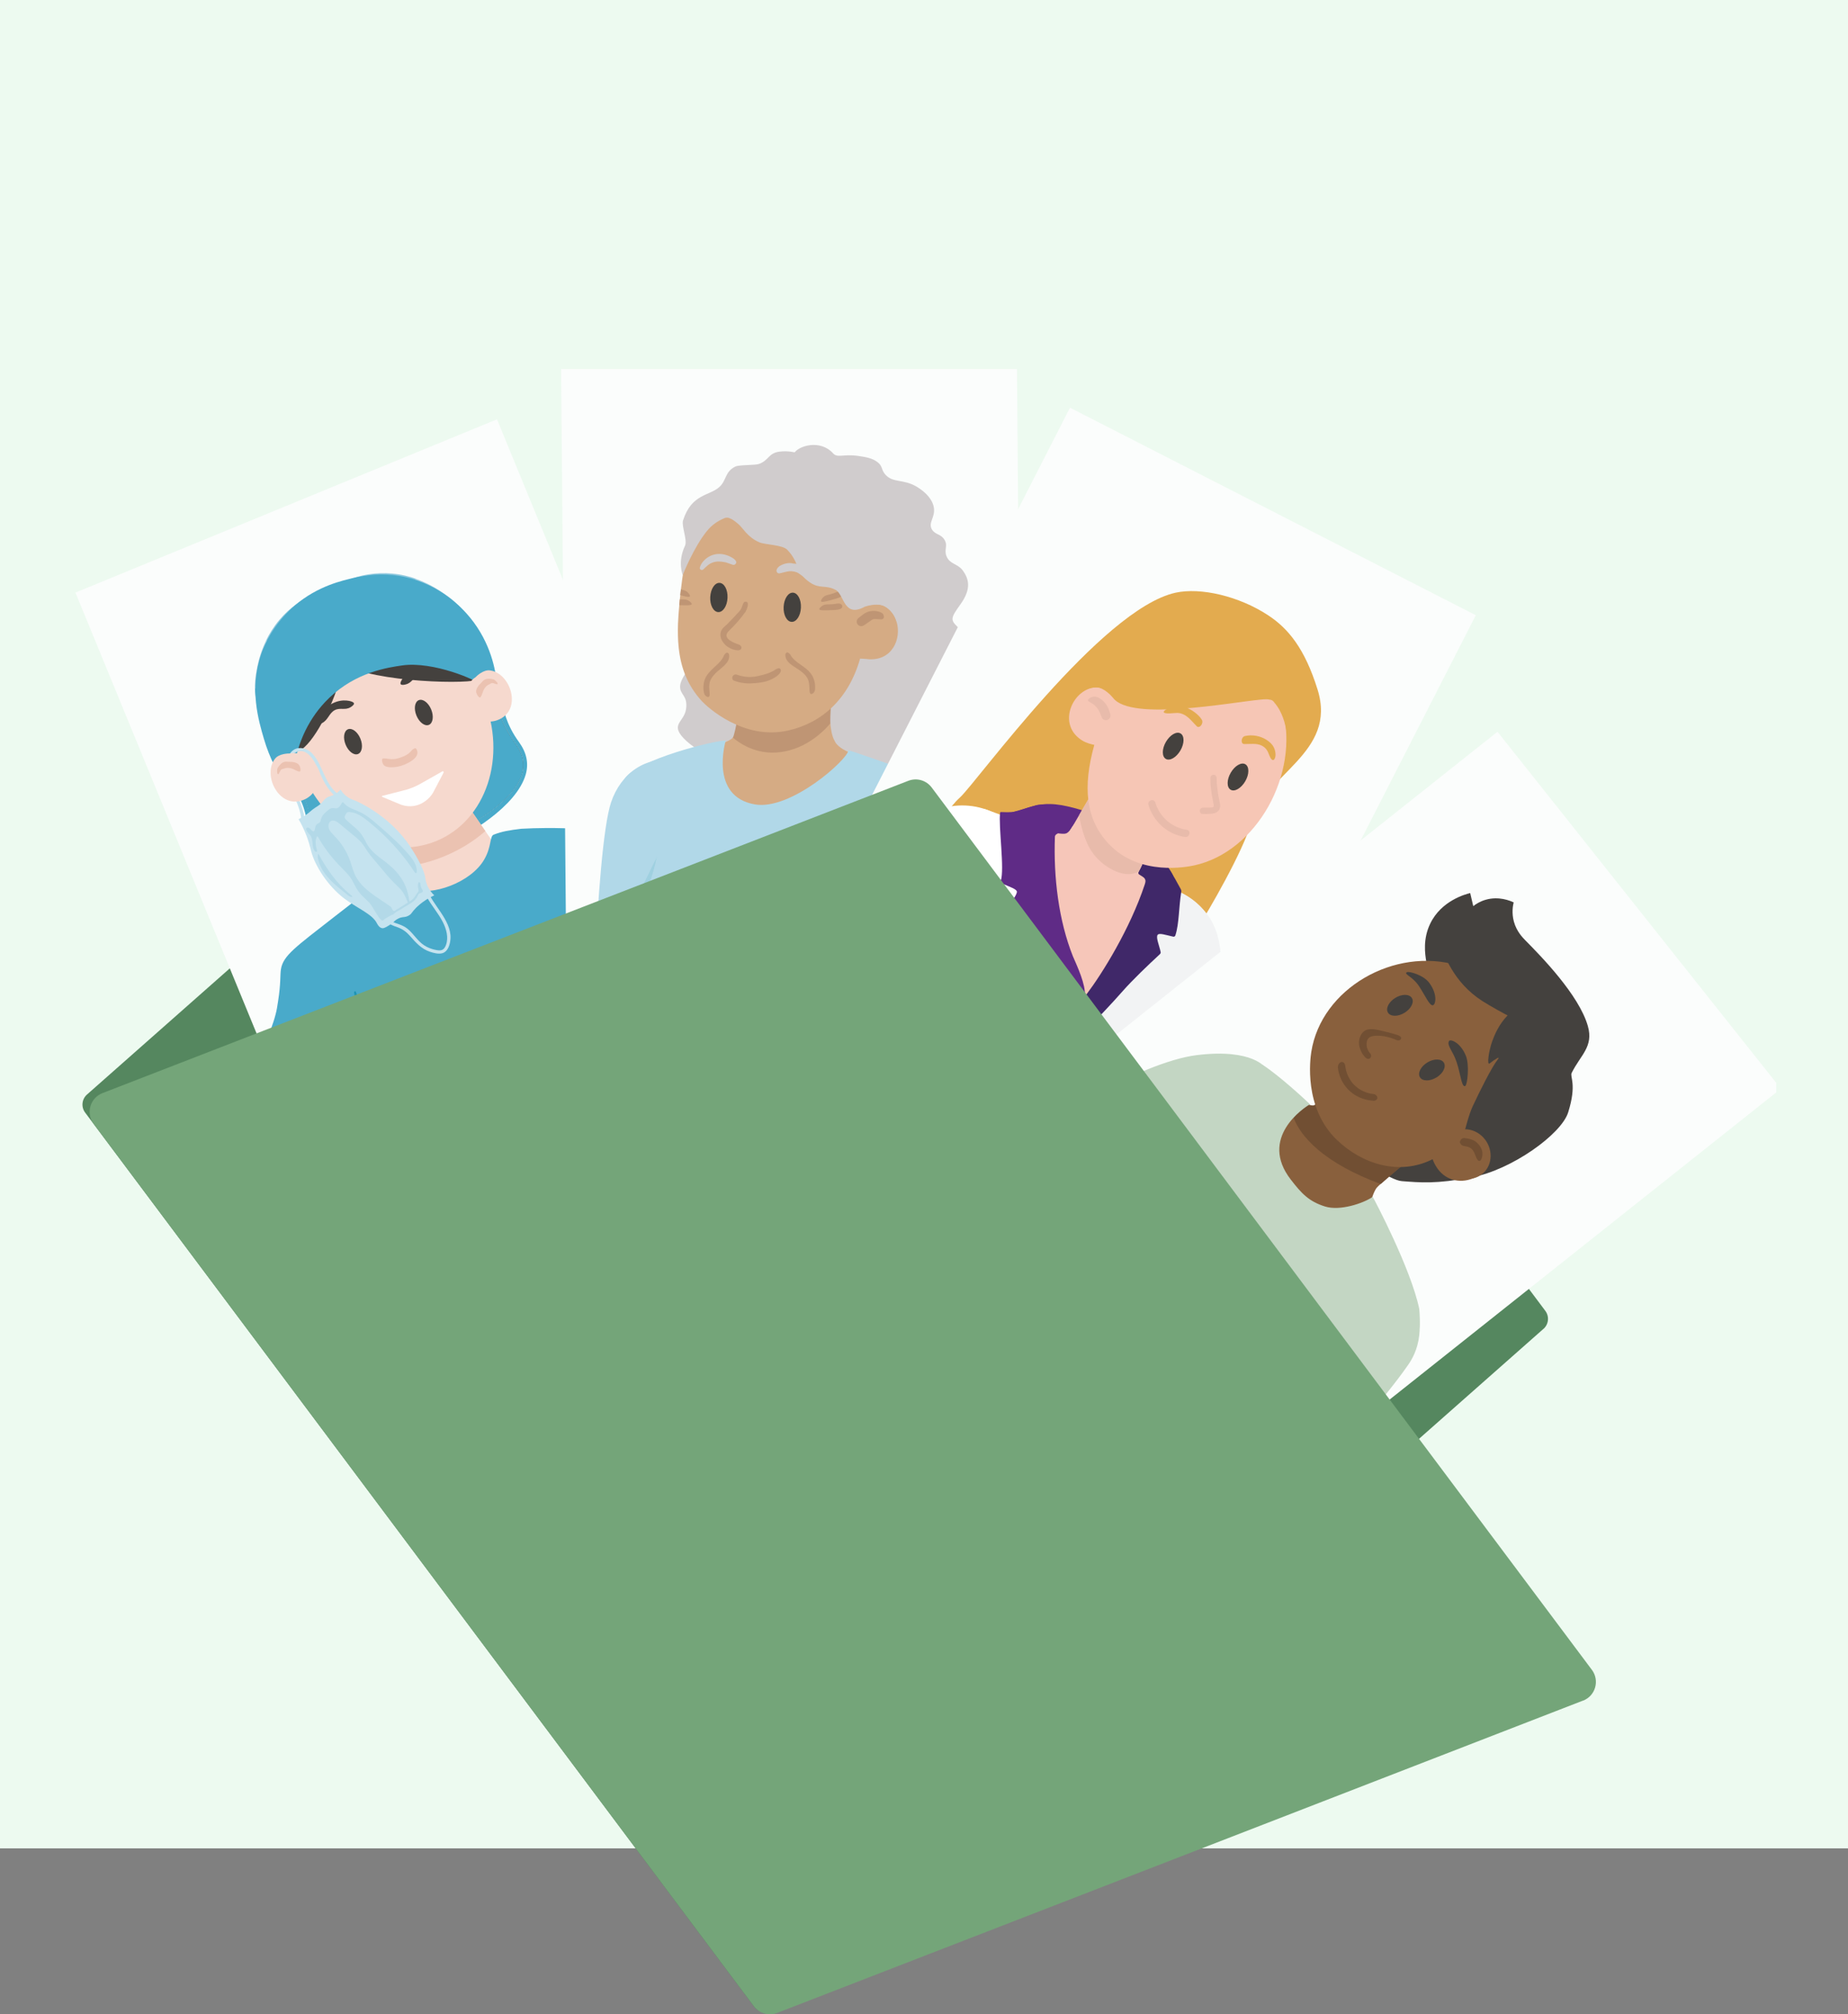 <?xml version="1.0" encoding="UTF-8"?> <svg xmlns="http://www.w3.org/2000/svg" xmlns:xlink="http://www.w3.org/1999/xlink" id="Laag_1" width="271.67" height="296.06" viewBox="0 0 271.67 296.06"><rect x="0" y="0" width="271.67" height="296.06" fill="#808080" stroke="none"/><defs><clipPath id="clippath"><rect width="271.67" height="296.06" style="fill:none; stroke-width:0px;"></rect></clipPath><clipPath id="clippath-1"><rect x="25.31" y="71.06" width="67" height="88.05" transform="translate(-39.33 30.99) rotate(-22.34)" style="fill:none; stroke-width:0px;"></rect></clipPath><clipPath id="clippath-2"><polygon points="82.5 54.24 83.25 142.24 150.24 141.67 149.5 54.24 82.5 54.24" style="fill:none; stroke-width:0px;"></polygon></clipPath><clipPath id="clippath-3"><rect x="123.06" y="80.88" width="88.05" height="67" transform="translate(-10.82 211.07) rotate(-62.92)" style="fill:none; stroke-width:0px;"></rect></clipPath><clipPath id="clippath-4"><polygon points="151.19 162.32 192.86 214.78 261.12 160.56 261.12 159.15 220.14 107.55 151.19 162.32" style="fill:none; stroke-width:0px;"></polygon></clipPath><clipPath id="clippath-5"><rect width="271.67" height="296.06" style="fill:none; stroke-width:0px;"></rect></clipPath></defs><rect width="271.67" height="271.67" style="fill:#edfaf0; stroke-width:0px;"></rect><g style="clip-path:url(#clippath);"><path d="M226.89,195.32l-113.12,99.94c-.86.76-2.19.63-2.89-.3L12.52,163.53c-.62-.82-.5-1.98.27-2.66L125.92,60.93c.86-.76,2.19-.63,2.89.3l98.36,131.43c.62.82.5,1.98-.27,2.66" style="fill:#55875f; stroke-width:0px;"></path></g><rect x="25.31" y="71.06" width="67" height="88.05" transform="translate(-39.33 30.99) rotate(-22.34)" style="fill:#fbfdfc; stroke-width:0px;"></rect><g style="clip-path:url(#clippath-1);"><path d="M64.15,123.61c2.85-1.24,16.65-7.38,11.74-14.14-3.38-4.65-2.76-7.16-4.59-10.71-1.89-3.67-2.17-7.76-6.1-10.54-1.35-.95-3.93-2.76-7.65-3.08-4.02-.35-7.06,1.22-8.4,2.04-1.55.37-4.8,1.39-7.39,4.45-2.43,2.85-2.99,5.94-3.28,7.56-.85,4.74,1.99,7.63,3.22,11.57,1.2,3.81,3.33,4.8,4.06,10.5,1.16,8.95,18.39,2.33,18.39,2.33" style="fill:#44413e; stroke-width:0px;"></path><path d="M60.03,85.61c2.4.68,4.13,1.9,5.16,2.62.48.34.9.7,1.28,1.07l.86-.35c-.47-.5-1.02-.97-1.65-1.42-.88-.62-2.38-1.68-4.43-2.42l-1.23.5ZM39.07,94.22c-.94,1.98-1.26,3.78-1.44,4.84-.13.76-.18,1.48-.16,2.16l.85-.35c0-.53.05-1.08.15-1.66.22-1.24.59-3.32,1.82-5.49l-1.23.5Z" style="fill:#acd2e3; stroke-width:0px;"></path><path d="M50.88,85.35c2.18-.9,4.45-1.25,6.74-1.05,1.35.12,2.57.42,3.64.81l-1.23.5c-.76-.22-1.59-.38-2.49-.46-2.58-.22-4.75.34-6.33.99-.88.36-1.58.75-2.06,1.05-.55.13-1.32.35-2.2.71-1.58.65-3.52,1.78-5.2,3.75-.58.68-1.06,1.38-1.45,2.07l-1.23.51c.49-1.02,1.14-2.1,2.02-3.14,1.48-1.75,3.34-3.09,5.53-3.98.71-.29,1.44-.53,2.19-.72.66-.4,1.36-.75,2.07-1.04" style="fill:#8ec8de; stroke-width:0px;"></path><path d="M37.47,101.22l.86-.35c-.02,3.8,2.29,6.45,3.37,9.91,1.2,3.81,3.33,4.8,4.06,10.5,1.16,8.95,18.39,2.33,18.39,2.33,2.86-1.24,16.65-7.38,11.74-14.14-3.38-4.65-2.76-7.16-4.59-10.71-1.66-3.22-2.08-6.77-4.82-9.47l.86-.35c1.76,1.86,2.57,4.04,3.36,6.16.4,1.09.82,2.21,1.36,3.27.75,1.46,1.12,2.76,1.47,4.02.53,1.9.8,3.98,2.78,6.7,1.1,1.52,1.43,3.09.99,4.69-1.35,4.8-8.65,9.06-12.12,10.5-.3.12-.55.23-.74.31,0,0-.21.09-.58.25-2.58,1.06-11.58,3.21-16.03.62-1.5-.87-2.38-2.27-2.63-4.18-.43-3.35-1.62-4.82-2.58-6.51-.61-1.07-1.24-2.18-1.73-3.74-.37-1.19-.91-2.31-1.43-3.4-.94-1.95-1.9-3.95-1.97-6.42" style="fill:#49aaca; stroke-width:0px;"></path><path d="M51.21,86.14c1.58-.65,3.76-1.21,6.33-.99.9.08,1.73.24,2.49.46,2.4.68,4.13,1.9,5.16,2.62.48.34.9.7,1.28,1.07,2.74,2.7,3.16,6.24,4.82,9.47,1.83,3.55,1.21,6.05,4.59,10.71,4.91,6.76-8.88,12.9-11.74,14.14,0,0-17.23,6.62-18.39-2.33-.74-5.7-2.87-6.69-4.07-10.5-1.08-3.46-3.39-6.11-3.37-9.91,0-.53.05-1.08.15-1.66.22-1.24.59-3.32,1.83-5.49.39-.69.87-1.39,1.45-2.07,1.67-1.97,3.61-3.09,5.2-3.74.88-.36,1.65-.58,2.2-.71.48-.29,1.18-.68,2.06-1.05" style="fill:#49aaca; stroke-width:0px;"></path><path d="M49.58,134.85c2.83-1.84,5.78-3.73,8.07-5.35-.12-.66-.24-1.32-.36-1.98-.05-.29-.1-.57-.15-.85-.21-1.19-.42-2.38-.64-3.57-.08-.48-.16-.95-.25-1.41,5.28,1,8.82.16,11.8-4.34l.64.93,2.44,3.55c.07.11.15.22.22.32.4.58.8,1.15,1.2,1.74,3.16-.53,6.33-1.05,9.49-1.57,3.35-.56-2.26,35.56-5.17,32.26,1.52,8.92-31.32-17.11-27.29-19.73" style="fill:#f6d9ce; stroke-width:0px;"></path><path d="M57.29,127.52c2.6-.02,5.33-.56,8.01-1.66,2.3-.94,4.34-2.22,6.05-3.71-.07-.1-.15-.22-.22-.32l-2.44-3.55c-3.57,3.06-6.94,4.56-12.19,4.82.22,1.19.43,2.38.64,3.57.05.29.1.57.16.85" style="fill:#ebc2b1; stroke-width:0px;"></path><path d="M71.09,102.69c3.51,8.54.4,17.9-6.95,20.92-7.34,3.02-16.14-1.46-19.65-9.99-3.51-8.54-.4-17.9,6.95-20.92,7.34-3.02,16.14,1.46,19.65,9.99" style="fill:#f6d9ce; stroke-width:0px;"></path><path d="M61.22,105.17c.41,1,1.23,1.62,1.83,1.37.6-.25.75-1.26.34-2.26-.41-1-1.23-1.62-1.83-1.37-.6.25-.75,1.26-.34,2.26" style="fill:#44413e; stroke-width:0px;"></path><path d="M50.81,109.45c.41,1,1.23,1.62,1.83,1.37.6-.25.75-1.26.34-2.26-.41-1-1.23-1.62-1.83-1.37-.6.25-.75,1.26-.34,2.26" style="fill:#44413e; stroke-width:0px;"></path><path d="M60.97,109.98c.26-.09.4.41.4.65,0,.55-.56,1.06-1.28,1.45-.88.48-1.6.61-1.91.65-.69.09-1.5.07-1.8-.32-.19-.25-.36-.92-.04-.94.62-.04,1.17.29,2.24-.03,2.02-.62,1.66-1.19,2.4-1.46" style="fill:#ebc2b1; stroke-width:0px;"></path><path d="M65.04,113.37l-3.4,1.92c-.59.31-1.27.6-1.91.78l-3.54.91c-.07.02-.07.12,0,.14l2.81,1.17c2.67.86,4.33-1.16,4.66-1.78l1.55-2.95c.07-.12-.07-.25-.19-.19" style="fill:#fff; stroke-width:0px;"></path><path d="M52.04,103.43c-.02.21-.39.44-.5.51-.82.5-1.52.02-2.32.43-.86.45-.98,1.48-1.9,1.92-.27.13-.38.1-.42.08-.2-.08-.09-.48-.04-.64.11-.38.61-1.63,2.03-2.35,1.53-.77,2.89-.31,3.08-.11.02.02.07.07.06.16" style="fill:#44413e; stroke-width:0px;"></path><path d="M58.94,100.59c.16.14.58.04.71,0,.93-.22,1.09-1.05,1.95-1.32.93-.29,1.74.36,2.7.03.29-.1.34-.2.35-.23.09-.2-.28-.41-.42-.49-.35-.19-1.58-.73-3.1-.24-1.63.53-2.27,1.81-2.26,2.09,0,.03,0,.1.07.16" style="fill:#44413e; stroke-width:0px;"></path><path d="M48.45,94.31c.34,1.91.62,2.07,1.29,2.73,3.12,3.09,18.03,3.59,20.34,2.91,1.17-.34,2.06-.83,2.64-1.2-1.27-2-3.79-5.47-8.05-8.19-2.39-1.53-8.73-5.59-13.01-3.01-2.03,1.22-3.7,4-3.21,6.76" style="fill:#44413e; stroke-width:0px;"></path><path d="M50.89,92.62c.01,2.14-.21,5.26-1.41,8.77-1.42,4.15-4.45,9.5-6.25,9.06-1.31-.32-1.52-3.61-1.62-5.06-.4-6.02,2.06-13.79,5.89-14.18.65-.07,1.81.03,3.4,1.42" style="fill:#44413e; stroke-width:0px;"></path><path d="M59.15,97.8c-2.15.31-6.77.97-10.74,4.76-3.21,3.07-4.37,6.63-4.8,8.34-1.1.52-2.2,1.05-3.3,1.57-.56-1.13-1.09-2.43-1.52-3.9-.76-2.61-2.18-7.3-.4-12.44.22-.64,1.19-3.28,3.6-5.85,3.42-3.65,7.45-4.71,9.2-5.15,1.69-.42,4.7-1.14,8.45-.3,5.13,1.15,8.25,4.46,9.48,5.96,3.08,3.78,3.72,7.78,3.89,9.43-.83.12-1.66.24-2.49.36-.31-.58-6.82-3.42-11.38-2.78" style="fill:#49aaca; stroke-width:0px;"></path><path d="M71.23,105.96c.45.14,1.2.14,1.88-.11,3.79-1.39,1.99-6.96-1.11-7.32-.9-.11-1.86.75-2.13,1.04-1.77.99-2.65,6.23,1.37,6.39" style="fill:#f6d9ce; stroke-width:0px;"></path><path d="M72.99,100.56c.24.06.19-.17.03-.34-.38-.39-.43-.39-.98-.45-.88-.09-1.08.39-1.28.57-.44.4-.86.97-.75,1.45.07.3.44.88.62.68.36-.4.3-1.31,1.11-1.79.76-.46.61-.27,1.26-.12" style="fill:#ebc2b1; stroke-width:0px;"></path><path d="M115.5,176.72c.88-.54,6.81-1.15,7.45-2.1.22-.32.11-.79-.12-1.74-.22-.93-.43-1.25-.68-2.06-.24-.8-.17-.98-.38-2.18-.18-1.01-7.7-18.3-9.67-19.15-.15-.06-.67-.25-.8-.7-.15-.53.4-.88.22-1.33-.18-.48-.89-.26-1.27-.79-.35-.49.1-.94-.19-1.5-.24-.48-.74-.49-1.36-.82-.57-.3-.88-.67-1.7-2.05-.88-1.47-1.48-2.63-1.62-2.91-1.22-2.33-1.92-2.21-4.08-5.34-.91-1.32-.51-.94-2.06-3.35-2.07-3.21-2.14-2.88-3.28-4.85-.96-1.65-3.36-3.29-6.43-3.65-2.57-.3-3.66-.35-3.66-.35-4.55-.23-6.93-.16-9.23-.04-1.75.21-2.81.38-4.07.87-.59.23-.28,1.76-1.39,3.66-1.92,3.32-7.58,5.46-11.02,4.36-2.59-.83-2.71-2.08-3.22-1.74-1.44.94-.85.37-7.82,5.81-5.67,4.43-7.49,5.66-7.82,7.69-.14.89,0,2.02-.41,4.64-.13.87-.2,1.33-.38,2.01-.43,1.69-.82,2.15-.86,3.11-.04.97.33,1.28.72,2.39.65,1.83.18,2.57.37,5.7.05.86.21,1.9.52,3.98.83,5.53,1.3,5.79.88,7.35-.23.85-.62,1.7-.33,2.75.25.89.75,1.07.75,2.03,0,.61-.48,2.49-.35,1.86,0,0,.56.25.8.5.35.35.18.83.14,1.39,0,0,0,1,.48,2.01.37.77.95,1.2,1.17,1.38,1.25,1.01,4.23,12,9.49,17.35.49.5,1.4,1.39,2.92,1.48,1.67.1,5.27-3.29,6.32-3.06,1.28.27,1.26,2.63,1.26,3.06.02,5.27,8.82,25.74,10.6,27.43,2.77,2.65,13.91.83,52.57-20.84-7.4-13.95-14.04-31.28-12.48-32.23" style="fill:#49aaca; stroke-width:0px;"></path><path d="M49.04,149.76c.73-.67,3.8,1.26,3.75.72-.14-1.39-.63-3.82-.74-4.63-.01-.11.21-.22.24-.13.62,1.46,1.02,3.15,1.34,4.82.21,1.06,1.24,1.89,1.9,2.75.58.77,1.18,1.58,1.3,2.56.13,1.02-.21,2.11-.21,3.15,0,1.04.21,2.04.53,3,.66,1.94,1.78,3.69,2.82,5.46.54.9,1.07,1.81,1.51,2.76.48,1.02.88,2.07,1.28,3.12.4,1.05.81,2.09,1.29,3.11.48,1.02,1.03,2.01,1.59,2.99,1.11,1.95,2.28,3.86,3.17,5.92.89,2.03,1.39,4.24,2.55,6.16.54.9,1.21,1.73,1.67,2.66.39.79.75,1.82.42,2.76-.33.94-1.49,1.06-2.37.95-.91-.12-4.19.58-4.75,0-.19-.2-.35-.43-.48-.67.07-.09.09-.49.05-.49.38-.5.68-1.04.84-1.59.12-.42.16-.85.04-1.24-.13-.46-.47-.82-.82-1.16-.35-.33-.71-.64-.97-1.02-.25-.37-.42-.77-.56-1.19-.31-.9-.45-1.87-.92-2.7-.5-.86-1.35-1.49-1.98-2.27-.59-.74-.97-1.6-1.26-2.49-.31-.94,1.94-2.98,1.62-3.92-.33-.95-.8-1.81-1.41-2.62-.56-.75-1.17-1.46-1.62-2.27-.46-.83-.64-1.72-.62-2.69.02-.92.11-1.88-.35-2.68-.21-.37-.54-.68-1-.83-.34-.11-.72-.12-.92-.4-.32-.43.09-1.07.31-1.54.15-.31.31-.65.26-.97-.06-.5-.59-.79-.78-1.24-.18-.42-.14-.91-.17-1.37-.03-.5-.09-.99-.17-1.48-.18-1.01-.47-2-.88-2.93-.19-.45.6-2.6.24-3.5-.58-1.47-5.18-4.76-5.64-4.65-.12.03-.21-.11-.12-.19" style="fill:#1d94b4; stroke-width:0px;"></path><path d="M104.35,183.15c-.26-.8-.32-1.68-.48-2.51-.2-1.01-.43-2.01-.69-3-.5-1.93-1.11-3.83-1.77-5.71-.66-1.86-1.37-3.71-2.1-5.54-.37-.92-.74-1.84-1.12-2.77-.35-.85-.68-1.72-.88-2.63-.21-.95-.21-1.95-.36-2.91-.15-.97-.45-1.9-.81-2.8-.71-1.75-1.69-3.39-2.45-5.12-.38-.87-.71-1.76-.92-2.69-.19-.87-.28-1.76-.33-2.65-.11-1.87-.77-.65-1.42-2.38-.16-.43-.24-2.11-.31-2.25-.17-.34-.35-.68-.52-1.01-.35-.67-.72-1.34-1.1-2-.77-1.34-1.6-2.66-2.47-3.95-.08-.13.15-.3.25-.17,1.45,1.89,2.89,3.78,4.34,5.67.89-2.83-.95-5.41-.07-8.26.04-.15.27-.15.29-.02.68,3.84.58,7.83.92,11.74.18,2,1.16.82,1.5,2.79.16.97.34,1.94.52,2.91.16.87.34,1.76.78,2.53.22.39.54.75.93,1.02.34.24.75.42.96.76.19.29.16.64.06.99-.12.45-.27.86-.17,1.29.2.87.9,1.52,1.11,2.39.2.86.09,1.78.21,2.66.14,1.01.75,1.81,1.29,2.65.52.81.97,1.67,1.37,2.54.82,1.79,2.69,3.29,3.34,5.14,1.23,3.49,3.2,6.84,6.31,9.29.11.06-1.65.86-1.58.93.29.21.59.41.91.6.14.09-.05.3-.2.21-.14-.08-.28-.17-.41-.26.04.16.05.33.03.5-.07.72-.64,1.35-1.28,1.85-.39.31-.82.6-1.25.86-.36.22-.76.4-1.17.39-.73-.02-1.09-.6-1.26-1.12" style="fill:#1d94b4; stroke-width:0px;"></path><path d="M50.32,117.6c-1.52-.6-2.38-2.03-3.05-3.45-.6-1.29-1.7-4.46-3.72-3.61-.93.39-.88,1.75-.83,2.58.06.93.29,1.85.6,2.73.57,1.65,1.47,3.2,1.45,4.99,0,.31-.49.24-.48-.07.02-1.65-.85-3.13-1.39-4.65-.49-1.38-.83-2.89-.63-4.36.17-1.24,1.1-2.06,2.38-1.75,1.35.33,2.06,1.77,2.59,2.92.75,1.62,1.46,3.51,3.25,4.22.29.12.1.57-.19.45" style="fill:#c5e3ef; stroke-width:0px;"></path><path d="M63.16,131.57c1.18,2.25,3.78,4.53,2.89,7.35-.16.51-.48,1.03-1.02,1.18-.57.16-1.28-.03-1.82-.21-1.28-.43-2.08-1.35-2.94-2.33-.54-.61-1.1-1.02-1.87-1.29-.6-.21-1.18-.41-1.63-.88-.22-.23.17-.53.39-.3.38.4.92.55,1.43.73.48.17.92.37,1.32.69.9.74,1.47,1.8,2.46,2.44.48.31,1.03.53,1.6.65.3.06.67.14.97.03.33-.11.52-.44.63-.76.39-1.09.05-2.3-.44-3.29-.67-1.35-1.71-2.47-2.41-3.8-.15-.28.31-.46.45-.19" style="fill:#c5e3ef; stroke-width:0px;"></path><path d="M63.85,131.6c-.31-.29-.74-.77-1.04-1.47-.23-.55-.28-1-.29-1.11-.17-1.34-1.68-3.91-2.73-5.33-2.91-3.92-7.05-5.85-7.84-6.12-.1-.03-.48-.15-.91-.46-.49-.35-.79-.76-.97-1.05-.16.17-.42.42-.78.64-.65.4-.87.25-1.37.62-.43.32-.37.5-.96.97-.24.19-.31.21-.65.44-.59.4-.75.61-1.17.92-.27.21-.69.48-1.25.75.16.27.41.7.66,1.25.78,1.64,1.07,2.98,1.17,3.37.53,2.17,2.44,5.16,4.85,7.01,1.85,1.42,4.14,2.3,4.82,3.64.07.13.32.66.77.75.13.03.38.03,1.16-.5.73-.5.67-.6,1.09-.84.78-.45,1.07-.13,1.75-.56.43-.27.3-.39,1.01-1.1.17-.17.66-.64,1.39-1.12.47-.31.91-.54,1.29-.71" style="fill:#c5e3ef; stroke-width:0px;"></path><path d="M51.28,131.68c-1.97-1.59-4.03-3.07-4.55-5.55-.04-.18,0-.77.1-.6,1.18,2.17,2.68,4.34,4.61,5.89.82.66-.01.38-.16.26" style="fill:#b3d9e8; stroke-width:0px;"></path><path d="M45.13,121.66c-.09.02-.12.1-.12.18.05.37.34.61.56.88.55.65.21,1.6.65,2.3l.13.15.19.02c.1-.05.07-.17.05-.25-.19-.63-.31-1.4.01-2.01l.02-.02h.03c.21.15.27.43.4.63.14.22.29.44.43.67.29.43.58.85.9,1.26.63.81,1.33,1.56,2.05,2.29.39.39.78.78,1.09,1.23.28.41.49.86.72,1.29.23.44.51.83.84,1.2.35.38.74.71,1.1,1.07.74.74,1.72,3.12,2.16,2.7.35-.33.82-.51,1.23-.77l.09-.04h.1c.09-.03.14-.12.2-.18.2-.2.53-.34.77-.49.26-.16.52-.33.79-.49.71-.44,1.52-.79,1.87-1.6.04-.1.08-.21.16-.29.1-.1.25-.12.38-.17.13-.05.26-.16.24-.3l-.09-.18c-.16-.23-.25-.49-.27-.77l-.03-.21-.17-.11c-.09.02-.13.12-.14.21-.05.25-.04.5.02.75.03.11.06.22.04.33-.03.12-.12.22-.2.32-.15.19-.26.4-.4.6-.19.26-.44.48-.73.63-.13-.64-.23-1.3-.46-1.92-.22-.61-.53-1.19-.91-1.72-.62-.88-1.4-1.59-2.24-2.23-.97-.73-1.97-1.43-2.6-2.49-.29-.5-.52-1.02-.85-1.49-.34-.48-.78-.86-1.23-1.24-.23-.2-.47-.39-.68-.6-.17-.17-.41-.32-.52-.54-.13-.26.11-.58.26-.79.18-.24.83-.06,1.07,0,.37.1.71.27,1.03.47.75.47,1.44,1.07,2.11,1.65.74.64,1.45,1.32,2.12,2.02,1.37,1.42,2.61,2.98,3.69,4.63.08.12.28.1.29-.07.04-.96-.52-1.78-1.11-2.48-1.41-1.67-3.07-3.11-4.72-4.54-.78-.68-1.58-1.35-2.52-1.79-.85-.39-1.83-.63-2.43-1.39-.06-.07-.2-.06-.24.02-.14.28-.32.62-.62.76-.3.14-.63-.05-.94.04-.25.08-.46.28-.66.45-.23.19-.45.4-.62.65-.17.25-.22.51-.31.79-.06.19-.16.26-.33.34-.11.05-.2.11-.27.21-.13.17-.17.38-.21.57-.03.13-.06.41-.24.39-.18-.01-.33-.27-.45-.38-.14-.13-.3-.21-.49-.16M48.69,122.37c-.31-.38-.52-.85-.34-1.33.18-.49.67-.54,1.09-.3.47.27.87.67,1.29,1.01.49.4.98.8,1.46,1.2.46.39.9.79,1.24,1.28.34.49.63,1,1,1.46.38.48.78.93,1.17,1.4.77.91,1.52,1.86,2.37,2.7.43.42.88.8,1.22,1.3.33.49.57,1.03.76,1.58-.09.05-.19.11-.27.16-.55.34-1.1.68-1.65,1.03h0c-.32.19-.38-.44-.6-.6-.53-.38-1.08-.74-1.63-1.11-1.06-.71-2.12-1.46-2.92-2.46-.36-.45-.66-.96-.86-1.5-.21-.54-.36-1.11-.55-1.66-.38-1.06-.94-2.05-1.64-2.92-.35-.44-.77-.82-1.13-1.26" style="fill:#b3d9e8; stroke-width:0px;"></path><path d="M46.21,116.25c-.22.41-.75.94-1.41,1.24-3.68,1.68-6.31-3.55-4.36-5.99.57-.71,1.85-.77,2.25-.76,1.96-.54,6.26,2.56,3.52,5.5" style="fill:#f6d9ce; stroke-width:0px;"></path><path d="M41,113.7c-.13.21-.26,0-.26-.23,0-.54.03-.58.38-1.01.56-.68,1.04-.48,1.31-.49.6-.02,1.3.09,1.56.51.17.26.31.94.03.92-.53-.03-1.13-.72-2.05-.5-.87.21-.62.23-.98.8" style="fill:#ebc2b1; stroke-width:0px;"></path></g><polygon points="82.49 54.24 83.25 142.24 150.24 141.67 149.5 54.24 82.49 54.24" style="fill:#fbfdfc; stroke-width:0px;"></polygon><g style="clip-path:url(#clippath-2);"><path d="M102.59,94.98c-.08,2.02-2.45,4.32-2.6,5.75-.14,1.43,1.15,1.38.87,3.45-.28,2.07-2.61,2.25.04,4.72,2.69,2.5,8.53,4.38,8.53,4.38l5.06-11.26-11.9-7.03Z" style="fill:#d0cccd; stroke-width:0px;"></path><path d="M116.23,81.56c.23,3.49-.38,4.65-.67,6.7-.07.51-.12,1.08-.13,1.75-.01.69.01,1.5.1,2.47.23,2.6.62,3.29.24,5.09-.33,1.58-.97,2.66-1.36,3.67-.32.82-.47,1.6-.18,2.58.36,1.17.89,1.05,1.52,2.7.88,2.31,0,3,.83,4.1,1.24,1.62,4.38,1.75,6.39,1.83,2.66.11,7.3,3.06,10.01,3.03,4.35-.04,3.13-.52,3.84-1.77,1.18-2.08,1.66-1.05,3.42-2.41,2.11-1.62-.46-4.12.41-5.45.75-1.15,2.09-.31,2.87-2.23.55-1.36-2.81-4.23-.84-4.89,2-.67,2.37-2.72.96-4.26-1.43-1.57-1.87-1.36-2.91-2.37-1.04-1.01-.96-1.3.47-3.29,1.67-2.32,1.18-3.78.36-4.93-.76-1.06-1.92-.92-2.41-2.11-.42-1.02.26-1.54-.32-2.46-.54-.86-1.32-.69-1.81-1.46-.64-1.03.48-1.75.27-3.21-.26-1.76-2.22-2.92-2.52-3.1-1.99-1.18-3.46-.52-4.6-1.77-.68-.75-.35-1.24-1.21-1.88-.77-.57-1.67-.71-2.8-.88-2.2-.32-3.03.35-3.69-.38-1.91-2.12-5.19-1.1-5.78.05-.87,1.69-2.48,1.38-3.57,1.84-.46.2-.83.48-1.11.81-.39.45-.61.98-.7,1.46-.1.52-.05.98.11,1.19,1.18,1.57,2.95,3.04,3.99,5.72.41,1.06.71,2.32.81,3.85" style="fill:#d0cccd; stroke-width:0px;"></path><path d="M104.59,121.82c1.08-4.36-1.34-8.77-5.42-9.85-4.08-1.07-7.92,1.7-9.34,5.96-2.34,6.97-3.11,43.38-3.11,43.38l-3.24,16.44c-.39,1.4,16.98-6.73,17.49-8.56l-1.2,2.22-2.36-15.24c.07-.26.12-.52.17-.79l7.01-33.54Z" style="fill:#b1d8e8; stroke-width:0px;"></path><path d="M91.31,176.17s6.11-26.68,3.94-29.27c-2.17-2.59-4.63-8.86-2.14-13.91,5.44-11.08,5.98-12.18,5.98-12.18l5.51,1.02-5.46,52.89-7.82,1.45Z" style="fill:#9fd0e0; stroke-width:0px;"></path><path d="M99.15,130.07c.72,4.1,3.95,10.59,7.26,12.1,9.09,4.14,14.07-.23,16.33-3.87,2.46-10.71,1.86-16.31,4.32-27.01,0,0-3.69-.74-4.42-2.48-.63-1.49-14.53-.86-14.91-.39,0,.01-.01.02-.02.03-1.03,1.01-4.91,1.65-6.91,2.08-.61,9.74-1.04,9.81-1.65,19.55" style="fill:#d5ab84; stroke-width:0px;"></path><path d="M134.64,145.85c-2.53,5.59-4.67,10.31-4.37,11.65.66,2.96,6.64,17.63,8.23,22.39-2.95.85-9.68,2.72-16.18,3.87-3.66.65-7.24,1.06-10.04.94-11.44-.51-14.53-2.81-20.2-6.93-.03-3.23,4.06-16.29,5.22-20.85.69-2.74.81-6.5.58-8.25-.24-1.84-.31-2.84-1.25-4.54,0,0-1.97-2.26-2.73-5.41-.93-3.89,1.05-6.68,2.23-10.98,1.14-4.16.61-6.18.27-7.43-.87-3.24-4.52-5.91-4.52-5.91,1.86-2.78,13.3-5.62,14.81-5.55,0,0-2.49,8.2,4.28,9.38,5.28.92,13.66-6.6,13.76-7.96.72.18,9.71,3.29,12.27,4.4,4.72,2.07,5.32,6.26,5.12,10.65-.21,4.62-4.16,13.31-7.45,20.54" style="fill:#b1d8e8; stroke-width:0px;"></path><path d="M138.5,179.89c-2.95.85-9.68,2.72-16.18,3.87,1.41-6.71,6.62-25.12,5.79-32.59-1.46-13.08-.58-21.09-.58-21.09l7.11,15.77c-2.53,5.59-4.66,10.31-4.37,11.65.67,2.96,6.64,17.63,8.23,22.39" style="fill:#9fd0e0; stroke-width:0px;"></path><path d="M126.76,123.87c.59,4.62,4.57,7.84,8.89,7.21,4.32-.64,7.33-4.9,6.74-9.51-.59-4.62-4.57-7.84-8.89-7.21-4.32.64-7.33,4.9-6.74,9.51" style="fill:#75a678; stroke-width:0px;"></path><path d="M126.76,123.87c.59,4.62,4.57,7.84,8.89,7.21,4.32-.64,7.33-4.9,6.74-9.51-.59-4.62-4.57-7.84-8.89-7.21-4.32.64-7.33,4.9-6.74,9.51" style="fill:#b1d8e8; stroke-width:0px;"></path><path d="M131.06,156.74l-1-4.79c-1.35-6.43-2.25-12.96-2.7-19.52l-.59-8.57,15.63-2.31s2.44,35,2.2,36.22l-13.54-1.04Z" style="fill:#b1d8e8; stroke-width:0px;"></path><path d="M109.22,100.97c-.17,3.7,2.63,6.84,6.25,7.01,3.62.17,6.7-2.68,6.86-6.38.17-3.7-2.63-6.83-6.25-7.01-3.62-.17-6.7,2.68-6.86,6.38" style="fill:#e8bbab; stroke-width:0px;"></path><path d="M122.08,106.33c0,.33,0,.14.1.89.14,1.05.55,1.86.87,2.39-1.12.25-2.25.51-3.38.76-2.58-.62-5.17-1.23-7.75-1.85,7.62-3.01,10.16-2.19,10.16-2.19" style="fill:#d5ab84; stroke-width:0px;"></path><path d="M107.73,108.41c1.07.89,2.54,1.77,4.4,2.09,3.49.59,7.24-1.01,9.94-4.18-.06-.94.16-4.35.27-4.98l-6.54-.63-6.57-.03c-.32,1.92-1.12,7.25-1.5,7.73" style="fill:#bf9574; stroke-width:0px;"></path><path d="M127.56,96.87c-.45-.04-1.12-.07-1.12-.07-1.68,5.92-5.58,9.44-10.58,10.57-6.59,1.49-11.93-3.51-12.66-4.29-2.18-2.37-3.13-5.02-3.43-7.92-.12-1.12-.14-2.29-.1-3.48.04-.89.1-1.8.19-2.73.03-.28.05-.57.08-.85.03-.21.04-.4.07-.61.03-.28.06-.57.09-.85.06-.5.13-1.02.19-1.53.03-.21.05-.4.09-.6,0,0,0-.02,0-.04.5-3.02,1.98-5.39,4.37-7.45,3.48-3.03,10.13-6.06,15.38-3.79,6.98,3.01,8.55,8.5,7.04,15.92.32-.11,1.19-.34,2-.28.32.03.63.11.9.25.14.08.27.16.4.26.05.04.1.08.15.13.04.04.1.08.14.13.06.05.12.11.17.17.13.13.24.29.35.44.09.13.17.27.24.41.06.13.12.25.17.38.04.11.07.22.11.32.77,2.52-.65,5.85-4.25,5.52" style="fill:#d5ab84; stroke-width:0px;"></path><path d="M120.97,88.99c-.27.14-.57.41-.52.57.03.07.14.18,1.17.14,1.3-.04,2.01-.06,2.16-.41.11-.25.01-.44-.27-.55-.28-.11-.58.03-1.17.07-.7.06-.91-.06-1.37.17" style="fill:#bf9574; stroke-width:0px;"></path><path d="M121.07,87.74c-.23.2-.45.52-.36.66.04.06.18.14,1.18-.13,1.26-.34,1.95-.52,2.01-.89.04-.27-.1-.43-.4-.46-.3-.04-.56.16-1.13.34-.67.22-.91.15-1.3.48" style="fill:#bf9574; stroke-width:0px;"></path><path d="M126.98,91.93l1.2-.83c.12-.08.26-.12.41-.12l.98.05c.23.01.41-.21.36-.44l-.06-.25c-.23-.5-1.31-.55-1.31-.55-.63-.03-1.26.17-1.75.57l-.62.49c-.32.25-.33.74-.03,1.01.23.21.57.23.82.06" style="fill:#bf9574; stroke-width:0px;"></path><path d="M131.81,91.36c-.28-.93-.86-1.75-1.74-2.24-.95-.52-2.48-.21-2.9.03-3.16,1.75-3.03-1.76-4.33-2.45-1.51-.79-2.3-.1-3.75-1.08-2.2-1.47-1.47-2.87-3.37-4.83-.69-.71-3.25-.73-4.06-1.07-1.81-.76-2.4-2.12-3.18-2.75-.57-.47-.97-.74-1.12-.75-.29-.18-.66-.18-.95-.02-.97.4-1.83,1.03-2.49,1.85-1.97,2.43-3.55,6.46-3.55,6.46,0,0-.81-1.87.33-4.3.38-.81-.54-2.92-.29-3.71,1.25-3.94,3.87-3.59,5.34-4.92,1.08-.97.79-2.26,2.36-3.01.57-.27,2.83-.17,3.46-.38,1.46-.51,1.38-1.61,3.04-1.81,2.5-.31,4.21.94,5.52,1.22,2.17.45,3.88,1.17,5.22,1.98,2.62,1.57,4.73,2.74,5.93,4.94.88,1.62.19,4.34.63,5.94.46,1.66,1.57,2.86,1.63,4.42.12,3.28-1.37,4.81-1.73,6.49" style="fill:#d0cccd; stroke-width:0px;"></path><path d="M107.82,100.01c-.17-.14-.22-.39-.13-.59.1-.21.34-.33.57-.28.4.15,1.01.33,1.77.36.77.03,1.35-.12,1.91-.26.51-.13.95-.22,1.75-.63.37-.29.8-.49.97-.35.13.1.17.31.09.51-.29.5-.81.84-1.5,1.15-.69.31-1.74.5-3.01.53-.53.01-1.4-.04-2.42-.44" style="fill:#bf9574; stroke-width:0px;"></path><path d="M108.78,89.75c.47-.6.36-1.53,1.01-1.27.36.14,0,1.12-.19,1.43-.74,1.04-1.45,1.81-1.98,2.35-.51.51-.85.79-.82,1.17.05.66,1.19,1.1,1.82,1.31.18.06.34.2.37.39.01.08,0,.16-.03.23-.12.21-.43.27-.87.18-.27-.05-1.27-.32-1.84-1.21-.12-.18-.47-.72-.3-1.4.15-.59.65-.88.88-1.12.59-.6,1.31-1.34,1.93-2.04" style="fill:#bf9574; stroke-width:0px;"></path><path d="M106.95,87.88c-.05,1.19-.67,2.12-1.37,2.08-.7-.03-1.23-1.02-1.17-2.21s.67-2.12,1.37-2.08c.7.03,1.23,1.02,1.17,2.21" style="fill:#44413e; stroke-width:0px;"></path><path d="M117.74,89.32c-.05,1.19-.67,2.12-1.37,2.08-.7-.03-1.23-1.02-1.17-2.21s.67-2.12,1.37-2.08c.7.03,1.23,1.02,1.17,2.21" style="fill:#44413e; stroke-width:0px;"></path><path d="M103.01,83.07c.07-.15.16-.3.26-.43,1.11-1.39,2.87-1.59,4.43-.63.01,0-.01,0,0,0,0,0,.9.51.36.94-.09.07-.22.09-.33.06l-1.01-.35c-.46-.09-.67-.12-1.01-.13-.61-.02-1.22.18-1.69.58-.24.2-.44.41-.65.6-.13.12-.34.07-.46-.06-.09-.12,0-.37.1-.57" style="fill:#d0cccd; stroke-width:0px;"></path><path d="M119.43,85.28c.16-.15.11-.36,0-.56-.62-1.06-1.91-1.93-2.77-1.88,0,0-.9-.34-2.04.35,0,0-.76.51-.34.99.09.08.21.11.33.09l1.04-.25c.49-.12,1.01-.08,1.48.1l.05.02c.28.11,1.25.88,1.7,1.24.14.11.33.1.46-.02l.1-.09Z" style="fill:#d0cccd; stroke-width:0px;"></path><path d="M116.22,96.29c.48.85,1.49,1.35,2.27,1.99.42.34.78.73,1,1.19.28.59.39,1.25.32,1.9-.04.38-.33.62-.54.64-.23.01-.27-.41-.27-.59-.02-.59-.02-1.22-.31-1.75-.22-.4-.57-.72-.95-1.01-.8-.62-1.96-1.07-2.23-2-.12-.39-.06-.64.14-.75.18-.1.49.22.58.37" style="fill:#bf9574; stroke-width:0px;"></path><path d="M101.68,88.82c-.03.07-.14.18-1.17.14-.23,0-.45,0-.65-.02.03-.28.05-.57.08-.85.59.04.79-.05,1.22.16.28.14.58.4.52.57" style="fill:#bf9574; stroke-width:0px;"></path><path d="M101.41,87.67c-.05.06-.18.14-1.18-.13-.08-.02-.15-.04-.23-.06.03-.28.06-.57.09-.85.43.12.64.12.95.38.23.2.46.52.36.67" style="fill:#bf9574; stroke-width:0px;"></path><path d="M106.42,96.37c-.37.91-1.3,1.53-2,2.27-.37.39-.68.82-.84,1.31-.2.62-.23,1.29-.07,1.93.09.37.41.58.62.56.23-.02.21-.44.19-.62-.06-.59-.13-1.22.09-1.77.17-.42.47-.79.81-1.13.72-.71,1.81-1.31,1.96-2.26.06-.4-.02-.65-.24-.73-.19-.07-.46.28-.53.44" style="fill:#bf9574; stroke-width:0px;"></path></g><rect x="123.06" y="80.88" width="88.05" height="67" transform="translate(-10.82 211.07) rotate(-62.92)" style="fill:#fbfdfc; stroke-width:0px;"></rect><g style="clip-path:url(#clippath-3);"><path d="M175.99,136.46c1.55-2.29,6.88-11.57,7.92-15.51,1.92-7.24,12.72-10.21,9.78-19.61-1.89-6.06-4.33-8.98-7.25-10.9-4.31-2.84-9.96-4.13-13.61-3.33-10.96,2.39-29.21,27.82-31.69,30.08-6.87,6.25-.97,16.27.19,17.26,8.44,7.17,33.33,3.98,34.67,2.02" style="fill:#e3ab4f; stroke-width:0px;"></path><path d="M164.07,178.63c-3.08,2.56-7.51,2.15-9.9-.92-2.39-3.07-1.84-7.63,1.24-10.19,3.08-2.56,7.51-2.15,9.9.92,2.39,3.07,1.84,7.63-1.24,10.19" style="fill:#f6c6b5; stroke-width:0px;"></path><path d="M166.21,175.55c-1.48,3.75-5.6,5.65-9.2,4.26-3.6-1.39-5.32-5.55-3.84-9.3,1.48-3.74,5.6-5.65,9.2-4.26,3.6,1.39,5.32,5.55,3.84,9.3" style="fill:#f6c6b5; stroke-width:0px;"></path><path d="M152.71,172.22c1.18-5.3,4.71-25.43,5.27-28.01.56-2.58,18.49-.45,18.08,1.07-3.14,11.82-7.2,24.2-9.43,28.57l-13.91-1.63Z" style="fill:#f6c6b5; stroke-width:0px;"></path><path d="M172.49,159.96l-1.9,4.97c-2.65.63-13.67-4.02-15.58-5.49.29-1.33.58-2.66.87-4,9.39-.3,16,1.38,16.61,4.52" style="fill:#502d75; stroke-width:0px;"></path><path d="M178.93,137.36c1.79,5.62-1.26,11.82-6.81,13.85-5.54,2.03-11.49-.88-13.27-6.5-1.79-5.62,1.26-11.82,6.81-13.85,5.54-2.03,11.49.88,13.27,6.5" style="fill:#f2f3f4; stroke-width:0px;"></path><path d="M171.82,163.41c-.47-.02-1.04-.11-1.7-.24-1.15-.22-2.57-.61-4.1-1.1-1.33-.42-2.76-.92-4.18-1.48-2.54-.98-4.78-1.98-6.62-3.05.52-2.03,2.32-12.34,3.15-16.93l21.06.52c-.01,3.88-.86,5.26-1.91,8.28-1.8,5.15-4.34,10.08-5.7,14" style="fill:#f2f3f4; stroke-width:0px;"></path><path d="M170.12,163.17c-1.15-.23-2.57-.61-4.1-1.1-1.05-10.57,12.35-24.94,9.5-19.16-3.16,6.39-4.45,17.47-5.39,20.26" style="fill:#e1dfe0; stroke-width:0px;"></path><path d="M148,119.87s6.27,8.28,12.47,11.64c1.13.61,2.32,1.01,3.57,1.1,4.44.3,7.45-2.13,7.16-4.16-.22-1.57-4.07-6.6-6.37-7.17-.19-.05-7.57-3.49-11.2-3.07-1.29.15-.84,0-1.66.25-2.35.74-3.82.99-3.97,1.42" style="fill:#5f2b86; stroke-width:0px;"></path><path d="M163.79,119.58l-4.11,11.87c1.13.61,2.32,1.01,3.57,1.1,4.44.3,10.19-2.05,9.08-4.09-.8-1.48-5.65-8.15-7.95-8.73-.19-.05-.39-.1-.59-.15" style="fill:#402869; stroke-width:0px;"></path><path d="M144.5,121.96c-1.65,9.81-.03,11.06-2.06,21.86-.12.62.03,1.25.41,1.74,2.27,2.92,6.28,6.42,11.01,9.96,4.58,3.44,18.4-13.37,22.12-19.06.63-.96.45-2.24-.43-2.91-2.72-2.1-5.57-3.34-8.07-5.01-.06-.04-.1-.09-.13-.15-.08-.2.46-1.12.7-1.61.07-.14.13-.29.17-.44.65-2.67-.59-5.54-3.04-6.8-2.62-1.34-5.82-.44-7.54,2,0,0-.47.79-.9.95-.96.38-6.32-1.22-9.39-2.29-1.25-.44-2.61.42-2.84,1.77" style="fill:#f6c6b9; stroke-width:0px;"></path><path d="M158.06,151.73c-1.71,1.43-6.58,2.83-7.32,4.56-4.95,9.12-10.45,12.29-15.39,21.42-1.3,2.39-.83,11.66-2.13,14.06,3.2,2.53,12.69.82,14.45.05.61-2.18.89-8.38,5.76-14.53,1.7-2.02,6.77-6.52,9.69-7.98.28-.14.55-.28.81-.45,6.54-4.22,6.43-14.37,7.56-18.13,2.21-7.37,8.17-11.03,7.38-13.54-1.41-4.48-5.17-6.02-8.46-7.58.28,4.99-9.48,19.71-12.35,22.12" style="fill:#f2f3f4; stroke-width:0px;"></path><path d="M157.16,122.32c-.03.06-.06.13-.09.19-1.4,2.98-.3,6.49,2.53,7.94,2.89,1.48,6.47.23,8.01-2.78.12-.23.22-.46.3-.69.06-.15.11-.31.15-.47.78-2.73-.37-5.68-2.89-6.96-2.62-1.34-5.82-.44-7.54,2-.17.25-.33.51-.47.79" style="fill:#f6c6b9; stroke-width:0px;"></path><path d="M158.69,153.66c1.55-3.25,2.89-4.04,6.33-7.96,1.47-1.67,3.71-3.81,5.43-5.4.1-.09.2-.21.18-.34-.2-1-.75-2.2-.44-2.57.24-.29,1.11.01,2.3.28.12.03.26-.06.3-.2.56-1.68.49-4.13.87-6.43.03-.16-.03-.25-.09-.38-.23-.44-1.18-2.18-1.87-3.23-.57-.86-1.44-1.19-2.4-.72,0,0-2.39,1.01-1.28,2.12.4.4.46.59.26,1.19-2.16,6.5-6.23,13.05-8.53,16.09-1.72,2.27-.66,5.68-1.05,7.54" style="fill:#402869; stroke-width:0px;"></path><path d="M129.97,129.97c-.71,9.9-1.02,14.63-3.78,21.51-.63,1.57-1.74,2.9-3.18,3.76-4.36,2.63-16.32,9.83-16.32,9.83,1.06,1.89,2.23,3.8,3.52,5.72,6.8,10.16,11.84,17.51,25.44,22.47,0,0,5.56-12.11,10.49-20.19,2.47-4.05,5.55-6.93,8.73-9.79,1.66-1.5,3.29-3.28,4.18-5.34,2.62-6.05-6.27-23.83-5.21-35.94-2.39-1.06-2.64-.67-8.7-2.96-2.65-1-14.01,1.15-15.18,10.94" style="fill:#fff; stroke-width:0px;"></path><path d="M131.56,157.88s8.62-4.81,9.73-8.67c3.29-11.51,3.42-19.82,3.17-18.23l-12.89,26.91Z" style="fill:#f2f3f4; stroke-width:0px;"></path><path d="M131.86,123.86c-3.28,5.34-1.81,12.24,3.28,15.42s11.88,1.43,15.15-3.9c3.28-5.33,1.81-12.24-3.28-15.41-5.09-3.18-11.88-1.43-15.15,3.9" style="fill:#fff; stroke-width:0px;"></path><path d="M155.18,118.58c-1.54-1.04-4.67.38-5.56.62-1.31.35-2.57.04-2.59.21-.28,1.98.69,8.41.08,10.08-.05.14.01.29.14.34,1.24.54,2.22.85,2.24,1.23.03.48-1.1,2.02-1.94,2.67-.12.09-.15.26-.07.38,1.17,1.84,3.47,4.5,4.73,6.35,3.19,4.71,7.07,11.64,7.29,14.41.22-2.14.19-6.75-.03-9.2-.17-1.8-1.49-4.47-1.75-5.13-2.09-5.25-2.86-11.58-2.64-17.57.01-.31.46-.6,1.2-.65.97-.06-1.01-2.56-.9-3.51.01-.11-.11-.17-.2-.23" style="fill:#5f2b86; stroke-width:0px;"></path><path d="M157.07,122.5h0c-1.4,2.98-.3,6.5,2.53,7.94,2.89,1.48,6.47.23,8.02-2.78.12-.23.22-.46.3-.69-.02-.02-.03-.04-.05-.06.07-.14.13-.28.2-.41t0,0c.23-.47.46-.95.69-1.42.75-1.53,1.5-3.05,2.24-4.58.62-2.65-.45-5.33-2.62-6.63-1.98-1.18-4.54-1.03-6.51.4l-.35.6-2.35,4.03-1.54,2.64h0s-.56.97-.56.97Z" style="fill:#f6c6b9; stroke-width:0px;"></path><path d="M157.16,122.32c-.03.06-.06.12-.09.19h0c-1.4,2.98-.3,6.5,2.53,7.94,2.89,1.48,6.47.23,8.01-2.78.12-.23.22-.46.3-.69.06-.15.11-.31.15-.47t0,0c.25-.88.3-1.77.17-2.63-.27-1.82-1.35-3.45-3.06-4.33-1.85-.95-3.99-.77-5.69.26-.71.43-1.34,1.01-1.85,1.73h0c-.17.25-.33.51-.47.79" style="fill:#f6c6b9; stroke-width:0px;"></path><path d="M160.84,115.51c-.03.06-.06.12-.09.18h0c-1.38,2.93-.29,6.4,2.49,7.82,2.84,1.45,6.38.23,7.9-2.74.12-.23.21-.45.3-.68.06-.15.11-.31.15-.46t0,0c.25-.86.3-1.75.17-2.6-.27-1.79-1.33-3.4-3.02-4.26-1.82-.93-3.93-.76-5.6.26-.7.43-1.32,1-1.82,1.7h0c-.17.25-.33.51-.47.78" style="fill:#e8bbab; stroke-width:0px;"></path><path d="M160.45,116.7l-1.82,3.12c.41,2.26,1.04,4.51,2.47,6.12,1.61,1.82,4.42,3.26,6.3,2.15.8-1.63,2.93-5.68,3.73-7.31.69-2.81-2.19-2.32-4.43-3.67-2.05-1.23-4.18-1.95-6.26-.41" style="fill:#e8bbab; stroke-width:0px;"></path><path d="M188.55,104.28c2.52,9.45-3.76,20.87-12.93,22.9-1.03.23-8.07,1.66-12.6-3.12-3.44-3.62-3.87-8.38-2.15-14.58-.51-.09-1.21-.32-1.62-.55-4.16-2.37-1.43-8.1,2.19-7.9,1.06.06,2.05,1.2,2.33,1.57,2.81-7.09,7.07-10.9,14.37-9.73,5.49.88,9.23,6.99,10.4,11.41" style="fill:#f6c6b5; stroke-width:0px;"></path><path d="M161.96,105.42l-.28-.68c-.25-.6-.68-1.09-1.24-1.42l-.39-.23c-.12-.07-.14-.24-.04-.34.42-.4,1.05-.48,1.55-.18.7.41,1.23,1.06,1.48,1.83l.18.55c.13.4-.12.82-.53.89-.31.05-.62-.12-.74-.42" style="fill:#e8bbab; stroke-width:0px;"></path><path d="M158.71,101.91c.71-.6,1.61-.95,2.59-.87,1.05.09,2.07,1.21,2.36,1.57,2.67,3.4,17.12.65,21.63.22.71-.07,1.17-.08,1.31,0,.33,0,.63.2.79.5,0,0,2.77,2.82,1.54,9.02l-.35,1.19.32-.48s0,0,0-.02c.88-.7,2.62-2.3,3.61-4.86,1.29-3.32.48-6.2-.04-8.05-1.08-3.88-3.94-8.74-9.43-10.91-5.94-2.35-11.48-.16-12.88.44-6.84,2.95-10.31,9.28-11.44,12.25" style="fill:#e3ab4f; stroke-width:0px;"></path><path d="M174.23,123.02c-2.54-.36-4.66-2.22-5.4-4.72-.2-.66.81-1,1.01-.35.64,2.15,2.44,3.7,4.63,4.01.67.1.43,1.15-.23,1.06" style="fill:#e8bbab; stroke-width:0px;"></path><path d="M178.35,117.86c-.02-.09-.04-.17-.06-.26-.22-1.07-.35-2.15-.36-3.23,0-.17.07-.32.21-.41.15-.1.34-.11.49-.03.13.07.21.21.22.38.02,1.14.16,2.29.44,3.53.07.29.13.62.03.94-.1.35-.36.61-.71.72-.29.09-.62.11-.91.13-.28.02-.58.02-.94,0-.05,0-.09-.01-.14-.04-.05-.03-.1-.07-.14-.12-.08-.11-.11-.26-.09-.39.05-.24.26-.39.53-.38.24.01.49.01.77,0,.04,0,.09,0,.13,0,.19,0,.4-.02.55-.09.06-.03.08-.08.06-.29-.02-.15-.06-.29-.09-.44" style="fill:#e8bbab; stroke-width:0px;"></path><path d="M171.4,109.04c-.6,1.03-.61,2.15-.02,2.5.59.35,1.55-.21,2.15-1.24.6-1.03.61-2.15.02-2.5-.59-.35-1.55.21-2.15,1.24" style="fill:#44413e; stroke-width:0px;"></path><path d="M180.93,113.57c-.6,1.03-.61,2.15-.02,2.5.59.35,1.55-.21,2.15-1.24.6-1.03.61-2.15.02-2.5-.59-.35-1.55.21-2.15,1.24" style="fill:#44413e; stroke-width:0px;"></path><path d="M175.92,106.73c-.58-.57-1.1-1.29-1.83-1.67-.8-.42-1.25-.24-2.1-.21-1.35.05-.94-.37-.42-.66.87-.48,1.54-.59,2.5-.3,1.08.32,2.16,1.15,2.61,1.9.3.51-.33,1.36-.76.95" style="fill:#e3ab4f; stroke-width:0px;"></path><path d="M186.63,111.1c-.26-.7-.45-1.15-1.14-1.51-.72-.38-1.76-.22-2.56-.23-.59,0-.49-1.05.09-1.18,1.06-.24,2.24-.03,3.15.55.82.53,1.26,1.1,1.34,2.06.06.63-.35,1.55-.88.31" style="fill:#e3ab4f; stroke-width:0px;"></path><path d="M120.76,154.4c-3.44,2.05-4.71,6.52-2.83,9.98,1.88,3.46,6.19,4.6,9.64,2.55,3.44-2.05,4.71-6.52,2.83-9.98-1.88-3.46-6.19-4.6-9.64-2.55" style="fill:#f6c6b5; stroke-width:0px;"></path><path d="M131.06,162.18c2.78-4.93,12.04-22.94,13.41-25.33,1.37-2.39-11.88-10.37-12.63-8.9-5.8,11.34-13.65,26.93-14.69,31.9l13.91,2.33Z" style="fill:#f6c6b5; stroke-width:0px;"></path><path d="M138.78,149.13l-1.76,3.6c-1.43-.06-3.38-.66-5.21-1.22-5.11-1.55-8.32-4.82-9.87-6.68.56-1.25,1.11-2.5,1.67-3.75,9.17,1.73,15.24,4.82,15.18,8.04" style="fill:#5f2b86; stroke-width:0px;"></path><path d="M138.98,150.79c-2.12-.2-3.34-.46-6.04-1.32-5.61-1.78-8-5.05-10.55-7.24,1.97-4.33,5.56-14.35,10.6-20.15l13.83,7.63c-1.02,6.02-6.84,19.15-7.84,21.08" style="fill:#fff; stroke-width:0px;"></path><path d="M133.95,120.6c-4.3,2.57-5.87,8.17-3.51,12.53,2.36,4.35,7.76,5.8,12.06,3.23,4.3-2.57,5.87-8.17,3.51-12.53s-7.76-5.8-12.06-3.23" style="fill:#fff; stroke-width:0px;"></path><path d="M126.09,186.65c1.6-10.35,4.16-14.12,4.96-24.47l-13.91-2.33c-1.26,6.41.68,15.59.72,26.1l8.23.7Z" style="fill:#f6c6b5; stroke-width:0px;"></path><path d="M120.76,154.4c-3.44,2.05-4.71,6.52-2.83,9.98,1.88,3.46,6.19,4.6,9.64,2.55,3.44-2.05,4.71-6.52,2.83-9.98-1.88-3.46-6.19-4.6-9.64-2.55" style="fill:#f6c6b5; stroke-width:0px;"></path></g><polygon points="151.19 162.32 192.86 214.78 261.12 160.56 261.12 159.15 220.14 107.55 151.19 162.32" style="fill:#fbfdfc; stroke-width:0px;"></polygon><g style="clip-path:url(#clippath-4);"><path d="M212.54,147.38c-.51-.73-2.33-2.83-2.87-6.08-.18-1.07-.52-3.3.6-5.58,1.64-3.37,5.21-4.3,5.86-4.46.15.64.3,1.28.45,1.92.41-.32,1.02-.71,1.84-.94,1.91-.55,3.57.14,4.1.39-.12.5-.31,1.55.03,2.82.4,1.47,1.33,2.39,1.67,2.74,2.28,2.31,7.91,8.03,9.21,12.63.86,3.02-1.08,4.24-2.38,6.87-.3.6.8,1.61-.52,5.81-1.01,3.21-8.29,8.43-14.15,9.54-5.29,1-7.57.77-10.3.56-1.83-.14-5.93-3.37-6.95-3.62,11.79-16.84,15.27-19.89,13.4-22.59" style="fill:#44413e; stroke-width:0px;"></path><path d="M119.91,205.3c.89,1.44,19.06-14.75,19.33-14.83.08-.02,27.7-10.41,32.68-12.34.32-.1.64-.23.96-.37,4.26-1.94,6.16-6.8,4.25-10.85-1.91-4.05-6.92-5.75-11.18-3.81l-8.06,3.11c-6.17,2.38-21.33,13.28-21.33,13.28,0,0-20.6,12.7-22.27,13.7-3.12,1.87,5.63,12.11,5.63,12.11" style="fill:#89603d; stroke-width:0px;"></path><path d="M162,173.26s-4.38,3.72-6.95,1.07c-.14-.13-.26-.29-.38-.45-.8-1.11-1.28-2.35-1.58-3.53-.63-2.55-.38-4.79-.38-4.79,0,0,14.84-9.45,23.21-10.48,8.37-1.03,10.17,1.93,10.17,1.93l-24.09,16.26Z" style="fill:#c3d6c3; stroke-width:0px;"></path><path d="M177.41,162.06l-22.37,12.26c-.14-.13-.26-.29-.38-.45-.8-1.11-1.28-2.35-1.57-3.53,4.63-2.54,14.16-6.08,18.04-7.67,5.24-2.15,6.28-.6,6.28-.6" style="fill:#b5ccb3; stroke-width:0px;"></path><path d="M201.42,176.99l-.37.07-13.26,2.44-6.58-6.1,8.69-9.95,1.45-1.66s.17.5,1.63.71c.03,0,.07,0,.12-.02.94-.23,4.49-3.56,6.24-4.96h0c.46-.37.78-.61.92-.62.82-.04,1.82,1.16,2.81,2.86,1.78,3.11,3.54,7.87,4.17,9.67.16.46.26.72.26.72,0,0-.22.18-.56.46-.96.81-2.97,2.49-3.98,3.4-.27.25-.47.44-.55.54-.53.6-.99,2.43-.99,2.43" style="fill:#89603d; stroke-width:0px;"></path><path d="M202.97,174.02c-7.95-2.92-12.13-6.88-13.07-10.57l1.45-1.66s.17.5,1.63.71c.03,0,.07,0,.12-.02.94-.23,4.49-3.55,6.24-4.95h0c1.24.49,2.59,1.35,3.73,2.25.63.49,1.19.99,1.65,1.45.78,1.23,1.34,2.53,1.6,3.78.05.32.54.79,1.09,1.27,0,.03,0,.08.01.11.06.43.15,1.04.19,1.63l-.36,1.43-.3,1.18c-.96.81-2.97,2.49-3.98,3.4" style="fill:#714f33; stroke-width:0px;"></path><path d="M192.69,207.72c3.41-3.15,6.8-6.29,10.21-9.45,2-2.15,6.5,2.4,5.74-5.9-1.23-5.9-6.59-16.05-6.84-16.46-1.41.97-4.83,2.1-7,1.42-2.41-.75-3.49-1.95-5.03-3.94-4.77-6.14,1.89-10.57,2.81-11.09-.83-.8-4.52-4.2-6.9-5.75-1.81-1.18-30.8,14.23-30.49,14.61-11.49,7.9-30.19,20.86-41.35,28.45-.21,1.49,31.11,42.59,34.36,43.95,10.32-8.2,33.83-27.4,44.49-35.85" style="fill:#c3d6c3; stroke-width:0px;"></path><path d="M188.76,190.51s-9.28,6.42-16.93,16.19c-8.71,11.12-9.39,14.41-14.71,19.91-5.68,5.88-10.95,11.99-10.95,11.99l17.54-9.91,33.92-27.49-8.86-10.69Z" style="fill:#b5ccb3; stroke-width:0px;"></path><path d="M183.08,225.92c.19-.2.95-.96,2.03-2.06,1.3-1.33,3.07-3.17,4.91-5.1,3.66-3.84,7.59-8.1,8.54-9.7-2.75-2.35-2.74-4.93-1.79-7.16h0c.16-.38.34-.73.54-1.07,1.56-2.67,4.19-4.63,4.17-4.65-.41-.22-.8-.39-1.22-.55-.65-.28-1.35-.58-2.22-1.12-.42-.26-.88-.6-1.4-1.01-.88-.7-2.74-.11-4.67.88-3.02,1.54-6.25,4.05-6.25,4.05l-8.71,10.16-2.33,2.72-6.13,7.15c-2.96,3.2-8.59,7.7-13.58,11.36-.91.67-1.8,1.31-2.65,1.91h0c-2.5,1.77-4.66,3.18-5.93,3.9-.43.24-.89.44-1.37.6l-1.63.53-1.24.4,6.06,7.63s.02-.03.04-.04c.02-.02.03-.03.04-.04.58-.54,1.26-.93,2.02-1.18.72-.23,1.39-.44,2.06-.66,0,0,.01-.01.01-.01.11-.03.23-.07.33-.1,3.7-1.19,7.1-2.54,10.19-3.94,1.73-.78,3.37-1.58,4.9-2.4,2.43-1.27,4.59-2.54,6.48-3.75,1.31-.84,2.49-1.65,3.53-2.4h0c2.63-1.9,4.41-3.46,5.28-4.34" style="fill:#89603d; stroke-width:0px;"></path><path d="M175.79,205.94c1.2,2.48,1.67,4.6,5.98,8.68,3.32,3.14,7.13,3.51,9.3,4.58,4.69-4.91,12.25-13.28,15.87-18.5.6-.83,1.46-2.3,1.7-4.44.39-3.42-.88-7.8-3.94-10.69-2.89-2.73-3.72-.8-4.89-.91-11.17-1.11-23.68,20.28-24.04,21.28" style="fill:#c3d6c3; stroke-width:0px;"></path><path d="M214.32,141.89c-9.34-2.77-20.09,3.4-21.55,12.72-.16,1.04-1.15,8.2,3.75,12.92,3.72,3.58,9.19,5.31,14.08,2.85,2.07,5.48,8.82,2.94,8.42-.76-.12-1.08-1.28-2.12-1.66-2.41,6.74-2.72,10.2-6.99,8.65-14.46-1.17-5.62-7.32-9.56-11.69-10.85" style="fill:#89603d; stroke-width:0px;"></path><path d="M217.19,172.04h0s0,0,0,0t.01,0" style="fill:#151310; stroke-width:0px;"></path><path d="M206.47,148.86c-.97.59-2.06.58-2.43-.03-.37-.61.12-1.58,1.09-2.17.97-.59,2.06-.58,2.43.03.37.61-.12,1.58-1.09,2.17" style="fill:#44413e; stroke-width:0px;"></path><path d="M211.17,158.36c-.97.59-2.06.58-2.43-.03-.37-.61.12-1.58,1.09-2.17.97-.59,2.06-.58,2.43.03.37.61-.12,1.58-1.08,2.17" style="fill:#44413e; stroke-width:0px;"></path><path d="M205.46,152.91c.28.06.51-.12.52-.32.02-.21-.28-.36-.51-.46-.23-.1-2.81-.8-3.53-.85-.48-.04-.95-.04-1.37.26-.55.38-.69,1.03-.74,1.22-.17.8.13,1.47.25,1.74.21.46.49.77.67.95.19.21.49.24.67.07.16-.14.19-.41.07-.62-.12-.13-.46-.5-.56-1.06-.02-.15-.13-.77.21-1.2.23-.28.58-.38,1.14-.41.6-.02,1.69.03,3.16.69" style="fill:#714f33; stroke-width:0px;"></path><path d="M196.67,156.79c.03.42.22,2.11,1.66,3.48,1.36,1.3,2.95,1.46,3.39,1.49.35.11.68-.08.75-.3.07-.25-.15-.62-.56-.66-.41-.04-1.59-.22-2.65-1.17-1.26-1.14-1.46-2.59-1.49-2.96-.03-.31-.22-.55-.43-.58-.28-.05-.65.24-.65.71" style="fill:#714f33; stroke-width:0px;"></path><path d="M213.01,153.02c-.34.64.59,1.47,1.12,3.07.61,1.82.74,3.82,1.28,3.52.3-.16.64-3.06.09-4.42-.81-2.01-2.31-2.52-2.49-2.17" style="fill:#44413e; stroke-width:0px;"></path><path d="M210.64,147.75c-.48.08-1.08-1.33-1.99-2.74-.99-1.54-2.36-1.82-1.82-2.12.3-.17,2.45.41,3.3,1.59,1.27,1.75.9,3.21.51,3.27" style="fill:#44413e; stroke-width:0px;"></path><path d="M219.97,170.7c-.25-.9-5.57-1.21-5.02-3.14.5-1.74.95-3.68,1.56-4.99,1.01-2.16,2.77-5.71,3.67-6.85.48-.61-.46,0-1.19.58-.44.34-.13-1.81.36-3.21.36-1.01,1-2.53,2.28-3.85-.02.02-2.67-1.43-3.73-2.12-4.29-2.77-5.67-6.88-6.35-8.85,1.47-.18,3.94.23,6.44,1.03,6.19,1.98,12.61,10.59,12.75,16.21.2,7.96-1.58,13.92-13.75,12.8" style="fill:#44413e; stroke-width:0px;"></path><path d="M217.56,172.79c-1.61.99-3.79.36-4.86-1.39-1.07-1.75-.63-3.97.99-4.96,1.61-.99,3.79-.36,4.86,1.39,1.07,1.75.63,3.97-.99,4.96" style="fill:#89603d; stroke-width:0px;"></path><path d="M215.06,168.39c.52.17,1.19.06,1.65.99.22.44.4,1.26.76,1.25.36,0,.51-.82.45-1.27-.07-.54-.37-1.01-.8-1.42-.62-.58-1.67-.64-1.67-.64-.38-.13-.77.12-.82.52l-.03-.12c-.04.3.21.61.46.69" style="fill:#714f33; stroke-width:0px;"></path></g><g style="clip-path:url(#clippath-5);"><path d="M232.71,249.95l-118.45,45.9c-1.24.48-2.64.08-3.44-.99L13.77,165.19c-1.17-1.57-.53-3.82,1.3-4.53l118.46-45.9c1.24-.48,2.64-.08,3.44.99l97.05,129.68c1.17,1.57.53,3.82-1.3,4.53" style="fill:#74a579; stroke-width:0px;"></path></g></svg> 